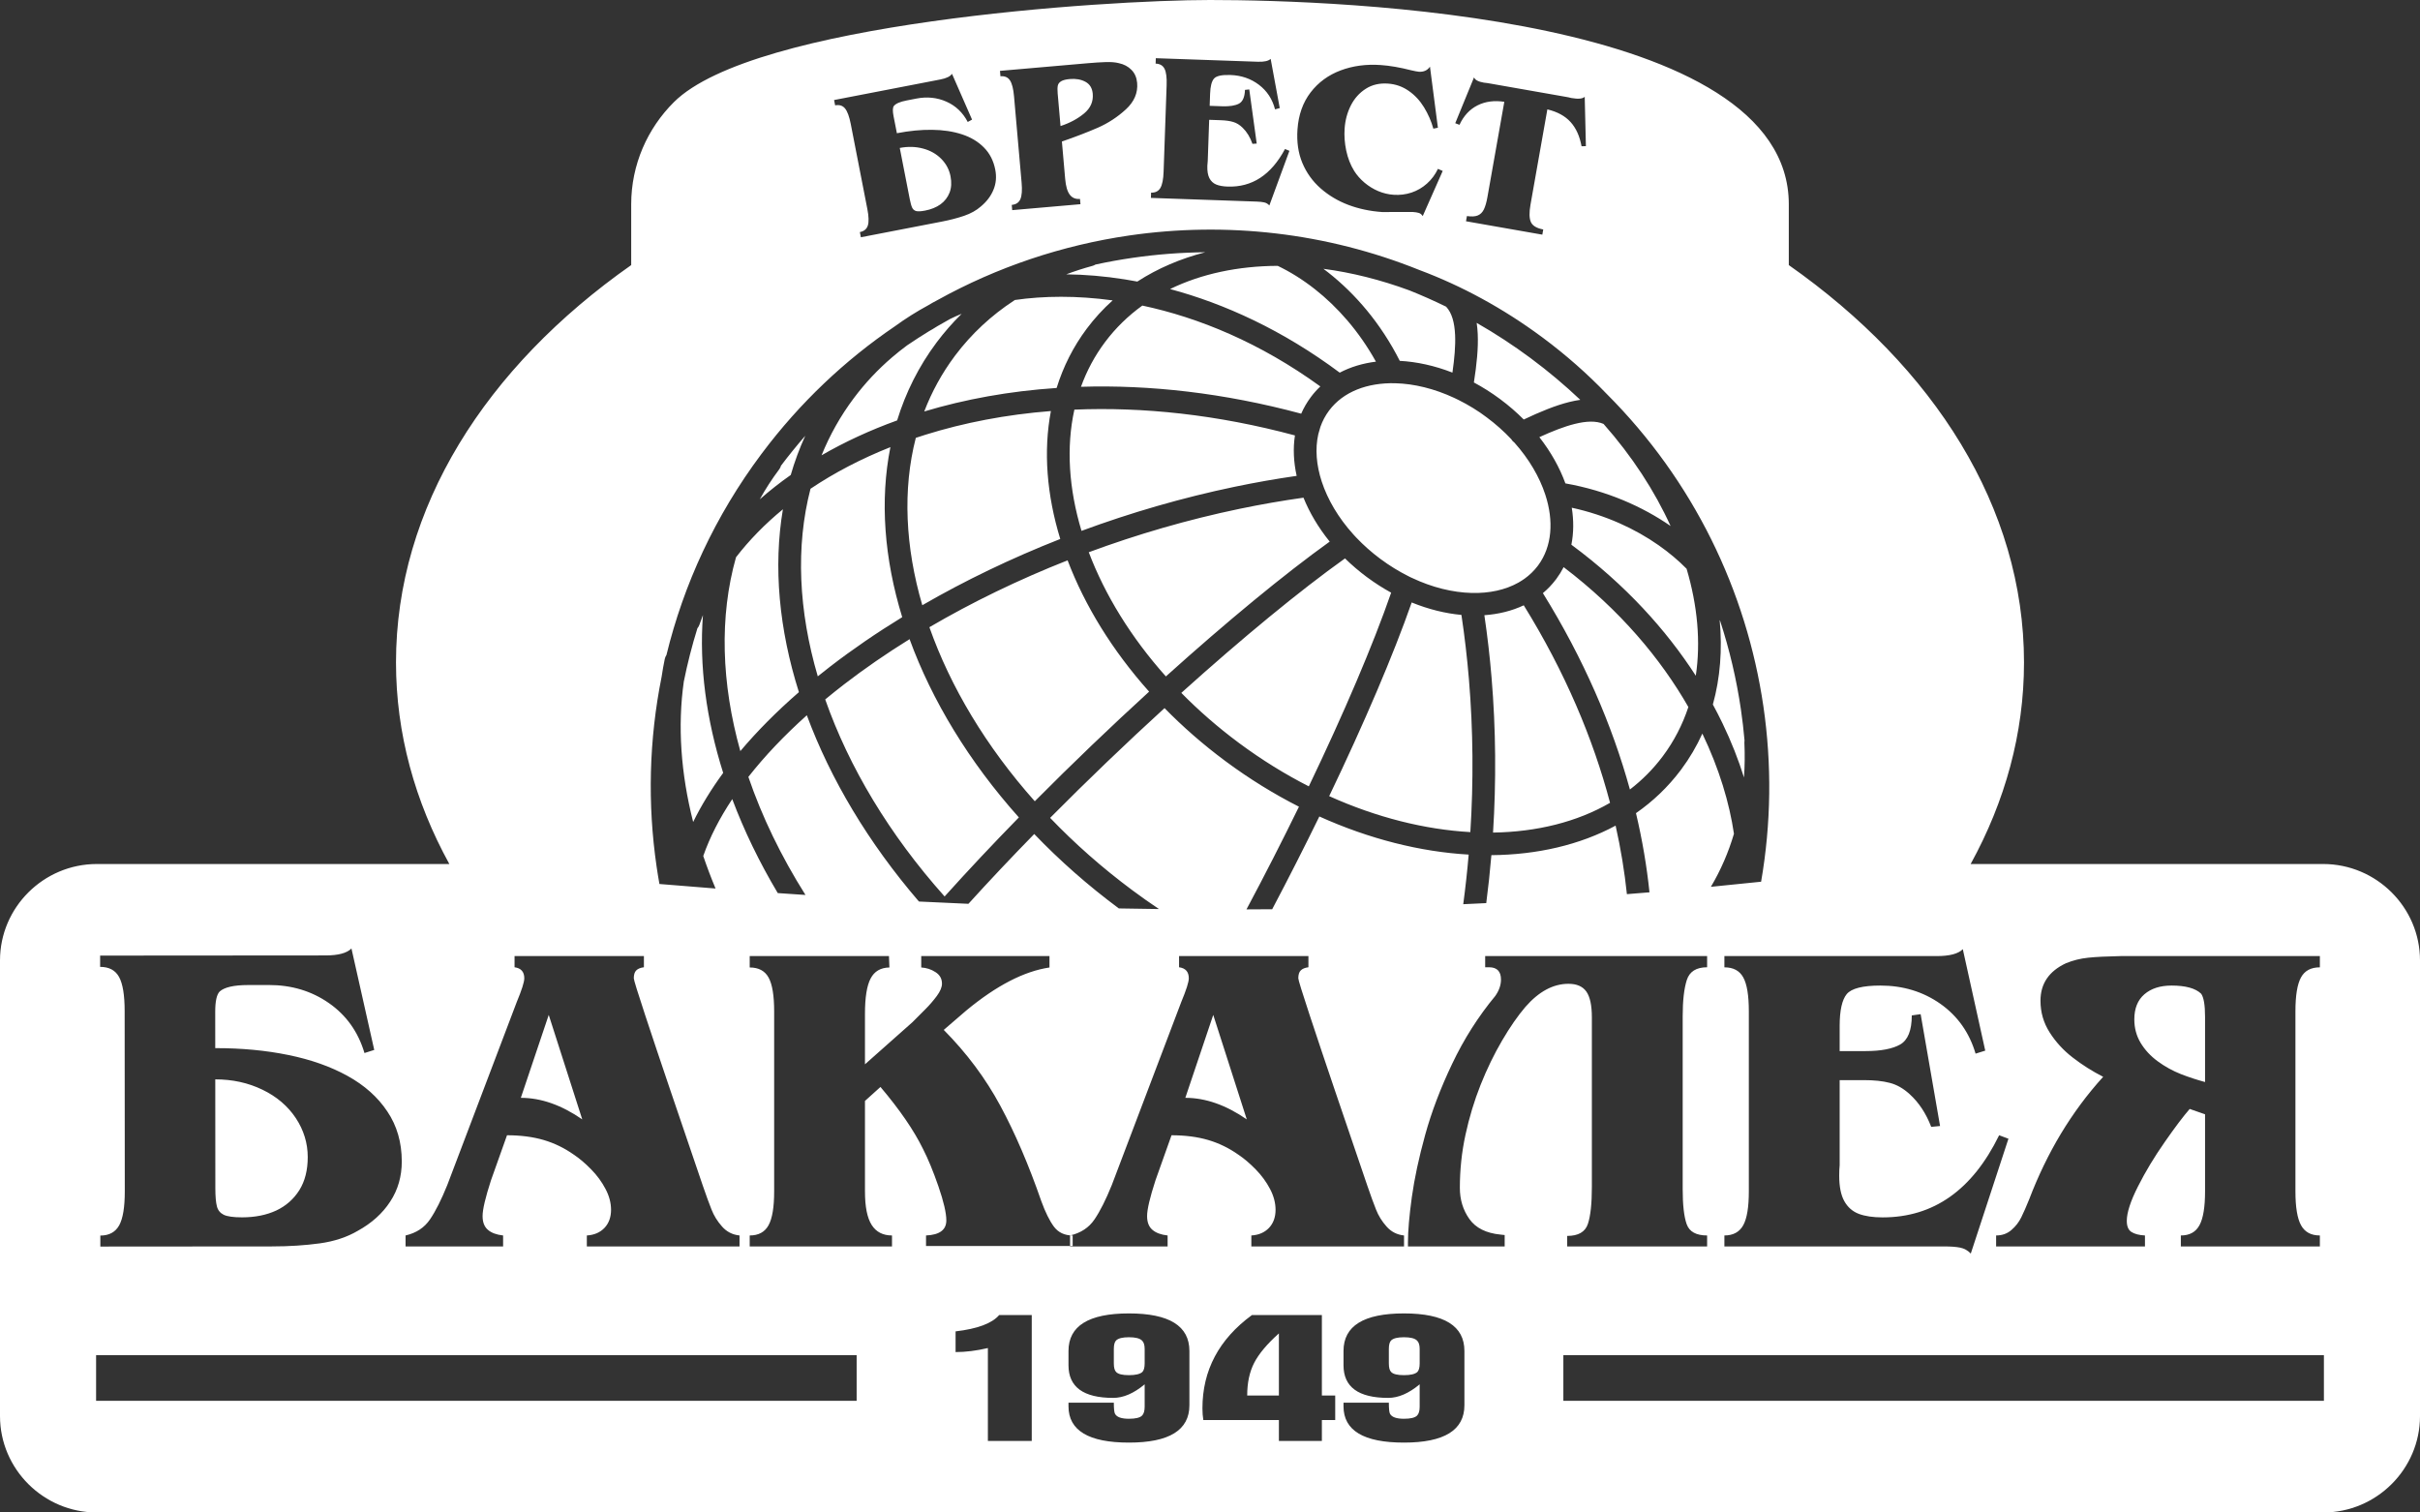 <svg xmlns="http://www.w3.org/2000/svg" width="200.0" height="125.0" viewBox="0.0 0.0 200.0 125.0" fill="none">
<rect x="0.0" y="0.0" width="200.0" height="125.0" fill="#333333" stroke="none"/>
<path fill-rule="evenodd" clip-rule="evenodd" d="M8 71.407H37.136C34.29 66.233 32.727 60.619 32.727 54.75C32.727 41.945 40.149 30.346 52.165 21.908V16.888C52.165 13.6 53.515 10.611 55.691 8.444C62.285 1.878 91.279 0 100 0C110.677 0 147.835 1.257 147.835 16.888V21.908C159.851 30.346 167.273 41.946 167.273 54.75C167.273 60.619 165.709 66.233 162.864 71.407H192C196.4 71.407 200 74.992 200 79.374V117.033C200 121.415 196.4 125 192 125H8C3.6 125 0 121.415 0 117.033V79.374C0 74.992 3.6 71.407 8 71.407ZM17.797 98.198C17.798 98.88 17.841 99.379 17.927 99.702C18.007 100.019 18.197 100.25 18.49 100.396C18.784 100.536 19.285 100.608 20.007 100.608C21.083 100.607 22.018 100.418 22.825 100.046C23.632 99.667 24.267 99.107 24.738 98.363C25.202 97.62 25.434 96.707 25.433 95.623C25.432 94.472 25.101 93.395 24.446 92.403C23.785 91.411 22.867 90.626 21.693 90.061C20.512 89.489 19.216 89.204 17.791 89.205L17.797 98.198ZM20.506 81.409C19.338 81.41 18.556 81.587 18.158 81.94C17.908 82.19 17.786 82.751 17.787 83.627L17.789 86.623C19.96 86.621 21.971 86.809 23.831 87.191C25.683 87.567 27.317 88.144 28.717 88.916C30.118 89.689 31.22 90.668 32.009 91.855C32.805 93.036 33.203 94.412 33.205 95.989C33.206 97.225 32.888 98.333 32.247 99.308C31.612 100.283 30.72 101.087 29.57 101.721C28.678 102.245 27.627 102.593 26.429 102.758C25.23 102.924 23.91 103.01 22.46 103.011L8.293 103.022L8.292 102.114C9.02 102.114 9.539 101.827 9.851 101.267C10.162 100.7 10.314 99.762 10.313 98.453L10.302 83.548C10.301 82.238 10.148 81.307 9.842 80.747C9.536 80.187 9.016 79.907 8.276 79.908L8.275 78.976L25.965 78.963L26.912 78.962C27.952 78.962 28.667 78.772 29.046 78.388L30.929 86.772L30.122 87.028C29.601 85.275 28.616 83.899 27.184 82.902C25.753 81.904 24.101 81.406 22.224 81.407L20.506 81.409ZM85.268 119.088H81.643V111.41C80.696 111.632 79.806 111.743 78.974 111.743V110.032C80.786 109.82 81.987 109.371 82.574 108.684H85.268V119.088ZM98.298 116.135C98.298 118.194 96.633 119.224 93.301 119.224C89.971 119.224 88.305 118.224 88.305 116.226V115.923H92.052C92.052 116.427 92.085 116.735 92.151 116.847C92.297 117.119 92.681 117.255 93.301 117.255C93.841 117.255 94.2 117.17 94.379 116.998C94.526 116.857 94.6 116.609 94.6 116.256V114.408C93.702 115.156 92.836 115.529 92.004 115.529C89.538 115.529 88.305 114.631 88.305 112.833V111.652C88.305 109.583 89.971 108.548 93.301 108.548C96.633 108.548 98.298 109.583 98.298 111.652V116.135ZM94.6 112.682V111.486C94.6 111.153 94.526 110.921 94.379 110.789C94.2 110.608 93.841 110.517 93.301 110.517C92.779 110.517 92.428 110.603 92.248 110.774C92.118 110.895 92.052 111.133 92.052 111.486V112.682C92.052 113.035 92.118 113.273 92.248 113.394C92.412 113.566 92.763 113.651 93.301 113.651C93.841 113.651 94.208 113.566 94.404 113.394C94.534 113.263 94.6 113.026 94.6 112.682ZM110.348 117.361H109.246V119.088H105.694V117.361H99.449C99.4 117.058 99.375 116.735 99.375 116.392C99.375 113.252 100.739 110.683 103.466 108.684H109.246V115.332H110.348V117.361ZM105.694 115.332V110.199C104.714 111.077 104.033 111.89 103.649 112.637C103.266 113.384 103.074 114.282 103.074 115.332H105.694ZM121.026 116.135C121.026 118.194 119.361 119.224 116.03 119.224C112.699 119.224 111.034 118.224 111.034 116.226V115.923H114.781C114.781 116.427 114.814 116.735 114.879 116.847C115.026 117.119 115.409 117.255 116.03 117.255C116.569 117.255 116.928 117.17 117.107 116.998C117.254 116.857 117.328 116.609 117.328 116.256V114.408C116.43 115.156 115.565 115.529 114.732 115.529C112.266 115.529 111.034 114.631 111.034 112.833V111.652C111.034 109.583 112.699 108.548 116.03 108.548C119.361 108.548 121.026 109.583 121.026 111.652V116.135ZM117.328 112.682V111.486C117.328 111.153 117.254 110.921 117.107 110.789C116.928 110.608 116.569 110.517 116.03 110.517C115.507 110.517 115.156 110.603 114.977 110.774C114.846 110.895 114.781 111.133 114.781 111.486V112.682C114.781 113.035 114.846 113.273 114.977 113.394C115.14 113.566 115.491 113.651 116.03 113.651C116.569 113.651 116.936 113.566 117.132 113.394C117.262 113.263 117.328 113.026 117.328 112.682ZM7.942 112.001H70.797V115.771H7.942V112.001ZM129.203 112.001H192.058V115.771H129.203V112.001ZM74.926 8.303C74.376 8.409 74.022 8.564 73.867 8.767C73.772 8.908 73.766 9.183 73.847 9.597L74.123 11.01C75.147 10.812 76.113 10.717 77.025 10.728C77.934 10.737 78.757 10.861 79.488 11.098C80.22 11.335 80.83 11.697 81.311 12.185C81.795 12.669 82.109 13.282 82.254 14.026C82.368 14.609 82.32 15.161 82.106 15.679C81.896 16.197 81.549 16.657 81.066 17.061C80.692 17.389 80.228 17.649 79.678 17.836C79.128 18.023 78.513 18.183 77.829 18.316L71.147 19.609L71.064 19.181C71.407 19.115 71.626 18.933 71.721 18.64C71.816 18.345 71.802 17.888 71.681 17.27L70.309 10.24C70.188 9.623 70.031 9.197 69.835 8.961C69.639 8.724 69.368 8.64 69.019 8.707L68.933 8.267L77.277 6.653L77.724 6.566C78.214 6.471 78.534 6.317 78.678 6.101L80.335 9.885L79.978 10.079C79.572 9.299 78.981 8.74 78.213 8.4C77.447 8.06 76.622 7.975 75.737 8.146L74.926 8.303ZM75.189 16.47C75.252 16.791 75.318 17.023 75.388 17.167C75.454 17.309 75.565 17.401 75.717 17.443C75.868 17.482 76.111 17.471 76.452 17.405C76.959 17.307 77.383 17.133 77.73 16.884C78.076 16.632 78.324 16.309 78.478 15.916C78.628 15.523 78.654 15.071 78.554 14.56C78.448 14.018 78.193 13.539 77.793 13.131C77.391 12.723 76.885 12.436 76.28 12.276C75.67 12.114 75.032 12.097 74.361 12.227L75.189 16.47ZM83.804 7.962C83.749 7.335 83.637 6.896 83.467 6.64C83.297 6.384 83.036 6.272 82.682 6.303L82.643 5.857L89.896 5.225C90.452 5.176 90.944 5.145 91.379 5.131C91.812 5.117 92.174 5.144 92.461 5.219C92.885 5.309 93.234 5.492 93.509 5.774C93.785 6.052 93.94 6.412 93.979 6.852C94.051 7.671 93.74 8.4 93.05 9.036C92.357 9.675 91.581 10.18 90.724 10.557C89.863 10.931 88.876 11.311 87.76 11.696L88.031 14.786C88.085 15.395 88.211 15.83 88.415 16.095C88.614 16.356 88.896 16.472 89.256 16.441L89.294 16.876L83.654 17.367L83.616 16.933C83.964 16.902 84.201 16.746 84.327 16.463C84.452 16.178 84.486 15.723 84.431 15.099L83.804 7.962ZM87.647 10.417C88.402 10.172 89.046 9.828 89.586 9.384C90.125 8.938 90.365 8.395 90.309 7.75C90.268 7.284 90.068 6.955 89.706 6.76C89.344 6.565 88.916 6.488 88.418 6.532C88.099 6.559 87.862 6.618 87.705 6.711C87.551 6.801 87.455 6.921 87.422 7.074C87.391 7.226 87.386 7.444 87.411 7.73L87.444 8.097L87.647 10.417ZM95.116 16.356L95.132 15.921C95.481 15.933 95.736 15.804 95.895 15.54C96.054 15.274 96.143 14.826 96.165 14.197L96.416 7.039C96.439 6.411 96.381 5.961 96.243 5.687C96.106 5.413 95.861 5.27 95.506 5.257L95.522 4.81L103.523 5.088L103.96 5.103C104.477 5.121 104.827 5.042 105.013 4.865L105.764 8.931L105.375 9.037C105.157 8.193 104.714 7.515 104.043 7.006C103.374 6.5 102.586 6.229 101.687 6.198C100.977 6.173 100.527 6.272 100.331 6.494C100.138 6.715 100.029 7.133 100.008 7.747L99.993 8.182L99.973 8.747L100.539 8.766L101.012 8.783C101.614 8.804 102.072 8.732 102.386 8.57C102.701 8.406 102.87 8.028 102.891 7.428L103.245 7.391L103.861 11.865L103.508 11.888C103.321 11.343 103.048 10.9 102.696 10.557C102.452 10.318 102.193 10.159 101.916 10.079C101.642 9.996 101.298 9.949 100.887 9.935L100.414 9.918L99.932 9.902L99.814 13.288C99.798 13.396 99.787 13.536 99.781 13.705C99.766 14.135 99.822 14.474 99.948 14.721C100.075 14.969 100.26 15.142 100.506 15.247C100.752 15.349 101.068 15.407 101.449 15.42C103.473 15.491 105.055 14.457 106.198 12.315L106.563 12.466L104.905 16.981C104.789 16.851 104.651 16.767 104.487 16.729C104.324 16.691 104.116 16.669 103.858 16.66L95.116 16.356ZM117.58 17.861C117.498 17.729 117.394 17.643 117.271 17.602C117.147 17.561 116.972 17.534 116.75 17.518L114.222 17.524C113.226 17.455 112.297 17.258 111.436 16.934C110.579 16.611 109.812 16.155 109.143 15.569C108.475 14.98 107.971 14.276 107.63 13.461C107.29 12.643 107.158 11.721 107.23 10.696C107.314 9.494 107.674 8.475 108.31 7.642C108.949 6.81 109.774 6.205 110.791 5.821C111.805 5.439 112.914 5.291 114.109 5.375C114.854 5.426 115.692 5.57 116.624 5.808C116.928 5.879 117.14 5.92 117.26 5.928C117.662 5.956 117.969 5.816 118.179 5.511L118.835 10.557L118.458 10.633C118.289 10.021 118.033 9.434 117.692 8.874C117.351 8.316 116.928 7.859 116.416 7.506C115.908 7.151 115.339 6.953 114.708 6.909C114.011 6.86 113.397 7.002 112.876 7.336C112.352 7.669 111.94 8.127 111.642 8.71C111.345 9.297 111.174 9.933 111.126 10.622C111.083 11.223 111.129 11.83 111.259 12.449C111.392 13.072 111.609 13.629 111.916 14.126C112.139 14.479 112.422 14.803 112.77 15.097C113.118 15.388 113.496 15.623 113.908 15.796C114.317 15.968 114.74 16.068 115.177 16.098C115.689 16.134 116.185 16.071 116.659 15.914C117.133 15.753 117.559 15.507 117.937 15.167C118.314 14.83 118.616 14.425 118.838 13.954L119.232 14.128L117.58 17.861ZM126.488 16.907C126.371 17.567 126.382 18.047 126.521 18.354C126.658 18.66 126.998 18.863 127.541 18.964L127.465 19.393L121.157 18.286L121.233 17.857C121.615 17.912 121.913 17.896 122.131 17.806C122.347 17.716 122.517 17.55 122.634 17.309C122.751 17.068 122.851 16.726 122.929 16.283L124.323 8.414C123.489 8.285 122.752 8.385 122.108 8.709C121.462 9.035 120.965 9.568 120.618 10.316L120.268 10.183L121.822 6.392C121.895 6.603 122.165 6.749 122.634 6.831C122.733 6.843 122.818 6.852 122.891 6.861C122.967 6.872 123.051 6.886 123.146 6.903L129.379 7.998C129.468 8.013 129.549 8.027 129.618 8.042C129.69 8.058 129.77 8.078 129.859 8.099C130.428 8.2 130.798 8.167 130.968 7.998L131.066 12.079L130.707 12.087C130.554 11.252 130.251 10.584 129.799 10.086C129.348 9.585 128.708 9.238 127.881 9.039L126.488 16.907ZM176.39 84.248C176.39 84.959 176.562 85.603 176.91 86.186C177.257 86.763 177.727 87.274 178.331 87.717C178.929 88.155 179.564 88.501 180.223 88.763C180.888 89.024 181.559 89.242 182.236 89.425V84.035C182.236 83.056 182.127 82.425 181.913 82.127C181.449 81.677 180.632 81.452 179.466 81.452C178.526 81.452 177.776 81.695 177.22 82.175C176.665 82.656 176.39 83.342 176.39 84.248ZM189.705 98.46C189.705 99.761 189.858 100.697 190.169 101.262C190.48 101.827 190.999 102.106 191.725 102.106V103.012H180.235V102.106C180.961 102.106 181.474 101.821 181.779 101.25C182.084 100.685 182.236 99.755 182.236 98.46V92.092L180.967 91.649C180.443 92.25 179.753 93.162 178.904 94.383C178.05 95.605 177.312 96.826 176.696 98.047C176.073 99.275 175.768 100.223 175.768 100.897C175.768 101.347 175.896 101.657 176.159 101.821C176.421 101.985 176.787 102.082 177.269 102.106V103.012H164.968V102.106C165.468 102.106 165.889 101.954 166.237 101.651C166.585 101.353 166.853 101 167.048 100.606C167.244 100.205 167.463 99.712 167.702 99.117C168.44 97.184 169.312 95.38 170.319 93.703C171.332 92.025 172.491 90.452 173.816 88.993C172.912 88.532 172.076 88.003 171.308 87.407C170.539 86.818 169.898 86.119 169.392 85.323C168.885 84.527 168.635 83.658 168.635 82.704C168.635 81.294 169.337 80.262 170.746 79.605C171.326 79.368 171.936 79.216 172.577 79.15C173.212 79.082 174.103 79.04 175.25 79.016H191.725V79.946C190.986 79.946 190.468 80.225 190.163 80.784C189.858 81.343 189.705 82.273 189.705 83.579V98.46ZM142.512 103.012V102.106C143.238 102.106 143.757 101.821 144.068 101.262C144.38 100.697 144.532 99.761 144.532 98.454V83.579C144.532 82.273 144.38 81.343 144.074 80.784C143.769 80.225 143.251 79.946 142.512 79.946V79.016H159.14H160.049C161.123 79.016 161.843 78.828 162.216 78.445L164.07 86.83L163.271 87.079C162.759 85.341 161.789 83.968 160.361 82.96C158.933 81.957 157.279 81.452 155.412 81.452C153.935 81.452 153.008 81.689 152.617 82.163C152.233 82.638 152.038 83.513 152.038 84.788V85.694V86.867H153.215H154.197C155.448 86.867 156.395 86.684 157.035 86.326C157.675 85.961 157.999 85.165 157.999 83.92L158.731 83.816L160.336 93.059L159.604 93.131C159.177 92.013 158.579 91.114 157.822 90.427C157.297 89.947 156.748 89.637 156.168 89.492C155.595 89.34 154.875 89.267 154.021 89.267H153.038H152.038V96.303C152.013 96.528 152.001 96.82 152.001 97.172C152.001 98.065 152.141 98.764 152.422 99.269C152.703 99.773 153.099 100.119 153.618 100.32C154.136 100.514 154.796 100.612 155.589 100.612C159.793 100.612 163.003 98.351 165.218 93.824L165.987 94.11L162.875 103.601C162.624 103.34 162.331 103.176 161.99 103.109C161.648 103.042 161.215 103.012 160.678 103.012H142.512ZM126.068 83.215C125.439 83.95 124.792 84.88 124.139 85.998C123.48 87.122 122.888 88.343 122.364 89.656C121.839 90.974 121.424 92.354 121.113 93.788C120.801 95.228 120.649 96.686 120.649 98.169C120.649 99.147 120.911 100.004 121.436 100.745C121.961 101.487 122.821 101.918 124.011 102.033L124.353 102.07V103.012H116.359V102.69C116.359 101.717 116.469 100.466 116.682 98.928C116.896 97.391 117.262 95.677 117.781 93.8C118.3 91.916 119.044 89.953 120.014 87.918C120.984 85.876 122.174 84.005 123.578 82.309C123.889 81.866 124.048 81.416 124.048 80.954C124.048 80.28 123.718 79.94 123.065 79.94H122.742V79.016H141.084V79.94C140.193 79.94 139.632 80.292 139.406 80.991C139.181 81.689 139.065 82.686 139.065 83.98V98.278C139.065 99.585 139.174 100.551 139.394 101.171C139.614 101.796 140.181 102.106 141.084 102.106V103.012H129.521V102.143C130.436 102.143 131.01 101.815 131.23 101.152C131.449 100.496 131.559 99.475 131.559 98.102V84.084C131.559 83.087 131.407 82.376 131.101 81.945C130.796 81.519 130.308 81.307 129.625 81.307C128.361 81.307 127.178 81.945 126.068 83.215ZM100.268 83.877L97.961 90.731C99.633 90.731 101.324 91.327 103.039 92.512L100.268 83.877ZM95.496 97.543C95.032 98.971 94.801 99.955 94.801 100.502C94.801 101.013 94.947 101.389 95.24 101.638C95.527 101.888 95.948 102.046 96.497 102.106V103.012H88.436V102.106C89.321 101.9 89.993 101.462 90.456 100.776C90.92 100.095 91.396 99.147 91.884 97.938L97.626 82.808C98.041 81.811 98.248 81.161 98.248 80.851C98.248 80.316 97.98 80.012 97.443 79.94V79.016H108.134V79.94C107.847 79.976 107.64 80.061 107.499 80.201C107.365 80.334 107.298 80.553 107.298 80.851C107.298 80.979 107.609 81.999 108.243 83.914C108.872 85.821 109.568 87.894 110.324 90.123C111.081 92.354 111.972 94.972 112.997 97.974C113.284 98.807 113.521 99.469 113.723 99.968C113.918 100.466 114.205 100.934 114.589 101.365C114.968 101.796 115.45 102.046 116.036 102.106V103.012H103.417V102.106C104.021 102.07 104.509 101.863 104.875 101.48C105.235 101.098 105.418 100.599 105.418 99.986C105.418 99.415 105.266 98.837 104.961 98.26C104.655 97.677 104.259 97.136 103.771 96.638C103.282 96.139 102.807 95.738 102.343 95.428C101.568 94.881 100.732 94.474 99.841 94.213C98.944 93.952 97.937 93.824 96.82 93.824L95.496 97.543ZM88.65 102.975H76.531V102.106C77.648 102.058 78.209 101.645 78.209 100.861C78.209 100.247 77.99 99.305 77.556 98.047C77.123 96.796 76.696 95.763 76.281 94.954C75.525 93.411 74.353 91.704 72.766 89.832L71.485 90.987V98.46C71.485 99.731 71.668 100.654 72.04 101.237C72.406 101.815 72.968 102.106 73.719 102.106V103.012H61.959V102.106C62.686 102.106 63.205 101.827 63.516 101.262C63.827 100.697 63.98 99.767 63.98 98.46V83.585C63.98 82.285 63.827 81.349 63.522 80.796C63.217 80.237 62.698 79.958 61.959 79.958V79.016H73.468L73.505 79.958C72.779 79.97 72.26 80.274 71.949 80.875C71.638 81.471 71.485 82.443 71.485 83.78V87.96L75.409 84.479C75.762 84.12 76.116 83.767 76.47 83.415C76.818 83.069 77.135 82.698 77.422 82.315C77.709 81.926 77.849 81.586 77.849 81.294C77.849 80.887 77.672 80.571 77.312 80.341C76.959 80.11 76.562 79.982 76.135 79.958V79.016H86.734V79.958C84.641 80.268 82.347 81.452 79.851 83.519L77.996 85.117C79.887 87.025 81.449 89.115 82.67 91.382C83.89 93.642 85.019 96.273 86.056 99.263C86.392 100.186 86.74 100.891 87.1 101.377C87.466 101.863 87.979 102.106 88.65 102.106V102.975ZM45.35 83.877L43.044 90.731C44.715 90.731 46.406 91.327 48.12 92.512L45.35 83.877ZM40.578 97.543C40.115 98.971 39.883 99.955 39.883 100.502C39.883 101.013 40.029 101.389 40.322 101.638C40.609 101.888 41.03 102.046 41.579 102.106V103.012H33.518V102.106C34.403 101.9 35.074 101.462 35.538 100.776C36.002 100.095 36.478 99.147 36.966 97.938L42.708 82.808C43.123 81.811 43.33 81.161 43.33 80.851C43.33 80.316 43.062 80.012 42.525 79.94V79.016H53.216V79.94C52.929 79.976 52.721 80.061 52.581 80.201C52.447 80.334 52.38 80.553 52.38 80.851C52.38 80.979 52.691 81.999 53.325 83.914C53.954 85.821 54.649 87.894 55.406 90.123C56.163 92.354 57.054 94.972 58.078 97.974C58.365 98.807 58.604 99.469 58.805 99.968C59 100.466 59.287 100.934 59.672 101.365C60.05 101.796 60.532 102.046 61.118 102.106V103.012H48.499V102.106C49.103 102.07 49.591 101.863 49.957 101.48C50.317 101.098 50.5 100.599 50.5 99.986C50.5 99.415 50.348 98.837 50.042 98.26C49.737 97.677 49.341 97.136 48.852 96.638C48.364 96.139 47.889 95.738 47.425 95.428C46.65 94.881 45.814 94.474 44.923 94.213C44.026 93.952 43.019 93.824 41.902 93.824L40.578 97.543ZM114.087 46.195C114.829 46.746 115.596 47.216 116.372 47.606C116.487 47.672 116.594 47.716 116.681 47.757C118.352 48.548 120.055 48.965 121.63 49.005C123.077 49.042 124.41 48.757 125.49 48.149C125.665 48.053 125.895 47.899 125.999 47.825C126.41 47.53 126.774 47.18 127.082 46.775C127.094 46.757 127.107 46.74 127.12 46.724C128.275 45.161 128.418 43.045 127.712 40.885C127.232 39.415 126.364 37.931 125.157 36.578C125.052 36.504 124.961 36.407 124.892 36.289C124.29 35.65 123.609 35.042 122.857 34.484C122.166 33.954 121.338 33.456 120.558 33.066C120.457 33.01 120.288 32.936 120.181 32.883C118.535 32.117 116.863 31.713 115.314 31.673C113.021 31.616 111.016 32.363 109.842 33.93C109.533 34.342 109.296 34.794 109.126 35.274C109.087 35.422 108.992 35.756 108.95 35.886C108.679 37.086 108.786 38.431 109.232 39.794C109.72 41.287 110.607 42.794 111.845 44.164C111.94 44.263 111.995 44.333 112.086 44.425C112.68 45.051 113.348 45.647 114.087 46.195H114.087ZM134.455 73.897C134.262 72.049 133.953 70.158 133.522 68.235C130.557 69.831 127.041 70.642 123.255 70.675C123.142 72.009 123.001 73.331 122.831 74.638C122.197 74.669 121.563 74.699 120.929 74.728C121.11 73.377 121.26 72.01 121.378 70.628C117.4 70.4 113.181 69.347 109.037 67.478C107.804 70.001 106.495 72.578 105.14 75.144C104.431 75.15 103.723 75.154 103.015 75.156C104.529 72.32 105.988 69.462 107.352 66.67C105.289 65.623 103.257 64.372 101.295 62.918C101.271 62.901 101.248 62.884 101.226 62.867C99.41 61.515 97.746 60.057 96.242 58.522C93.096 61.396 89.881 64.474 86.787 67.593C88.816 69.71 91.085 71.719 93.581 73.573C94.308 74.114 95.043 74.632 95.784 75.128C94.678 75.115 93.572 75.097 92.466 75.077L92.463 75.074L92.458 75.071C89.896 73.168 87.563 71.104 85.474 68.927C83.589 70.856 81.761 72.792 80.035 74.696C78.672 74.638 77.309 74.575 75.945 74.507C71.764 69.646 68.632 64.383 66.68 59.113C64.825 60.775 63.2 62.483 61.848 64.207C62.967 67.482 64.551 70.766 66.568 73.964C65.805 73.914 65.042 73.862 64.278 73.809C62.755 71.254 61.496 68.65 60.517 66.044C59.473 67.612 58.664 69.186 58.12 70.745C58.424 71.641 58.763 72.537 59.137 73.432C57.592 73.313 56.045 73.188 54.498 73.058C54.413 72.584 54.335 72.108 54.266 71.63C53.507 66.445 53.634 61.132 54.679 55.933C54.752 55.441 54.838 54.953 54.938 54.469C54.963 54.346 55.012 54.233 55.078 54.135C56.499 48.298 59.097 42.645 62.924 37.524C62.941 37.499 62.959 37.474 62.98 37.451C66.123 33.262 69.846 29.76 73.955 26.969C74.831 26.331 75.753 25.75 76.719 25.226C76.955 25.082 77.204 24.943 77.464 24.809C82.416 22.06 87.807 20.262 93.344 19.459C101.324 18.302 109.606 19.214 117.311 22.318C120.758 23.607 124.195 25.456 127.442 27.863C127.466 27.879 127.49 27.896 127.513 27.915C129.443 29.352 131.203 30.91 132.78 32.551C139.946 39.712 144.339 48.825 145.735 58.375C146.435 63.161 146.38 68.056 145.546 72.87C144.161 73.018 142.778 73.158 141.396 73.291C142.215 71.911 142.848 70.443 143.302 68.907C142.929 66.373 142.09 63.544 140.69 60.628C140.222 61.664 139.643 62.653 138.95 63.584C138.932 63.611 138.912 63.637 138.891 63.663C137.846 65.049 136.605 66.229 135.205 67.203C135.731 69.427 136.1 71.614 136.321 73.746C135.699 73.798 135.077 73.848 134.455 73.897ZM133.062 66.349C131.662 61.037 129.33 55.517 125.93 50.026C124.951 50.488 123.85 50.76 122.675 50.844C122.93 52.567 123.127 54.283 123.269 55.985C123.629 60.285 123.657 64.597 123.392 68.809C127 68.755 130.321 67.937 133.062 66.349ZM127.512 49.02C130.887 54.465 133.243 59.949 134.704 65.249C135.723 64.465 136.633 63.552 137.415 62.507L137.417 62.505C138.35 61.258 139.053 59.889 139.535 58.432C137.25 54.446 133.893 50.419 129.226 46.871C129.057 47.202 128.861 47.52 128.636 47.826C128.618 47.852 128.599 47.877 128.578 47.902C128.262 48.319 127.905 48.692 127.512 49.02ZM121.516 68.769C121.78 64.624 121.753 60.377 121.399 56.139C121.249 54.345 121.043 52.569 120.779 50.82C119.442 50.697 118.049 50.353 116.669 49.791C115.156 54.118 112.746 59.759 109.85 65.797C113.779 67.566 117.767 68.559 121.516 68.769ZM108.166 64.989C111.074 58.925 113.485 53.274 114.972 48.981C114.291 48.608 113.62 48.179 112.969 47.696L112.964 47.693C112.314 47.209 111.71 46.692 111.157 46.15C107.433 48.805 102.658 52.737 97.629 57.264C99.056 58.714 100.634 60.094 102.357 61.375C102.375 61.388 102.394 61.402 102.411 61.416C104.279 62.8 106.21 63.992 108.166 64.989ZM129.866 45.018C134.347 48.331 137.715 52.074 140.148 55.846C140.566 53.062 140.292 50.051 139.387 47.004C138.721 46.329 137.949 45.674 137.079 45.064C135.135 43.702 132.714 42.576 129.898 41.96C130.067 43.012 130.06 44.044 129.866 45.018ZM141.559 58.225C141.842 58.743 142.107 59.261 142.355 59.776C143.087 61.294 143.675 62.796 144.131 64.256C144.198 63.311 144.208 62.35 144.164 61.377C144.161 61.312 144.165 61.247 144.175 61.185C144.101 60.334 144.002 59.484 143.878 58.638C143.515 56.153 142.939 53.699 142.157 51.304C142.145 51.287 142.134 51.268 142.123 51.25C142.348 53.673 142.169 56.026 141.559 58.225ZM129.372 39.95C132.795 40.557 135.734 41.859 138.063 43.471C136.748 40.571 134.885 37.707 132.526 35.036C131.903 34.767 131.099 34.798 130.146 35.035C129.273 35.251 128.291 35.638 127.219 36.129C128.174 37.35 128.9 38.649 129.372 39.95ZM125.929 34.671C127.294 34.023 128.554 33.506 129.699 33.222C130.008 33.146 130.309 33.086 130.603 33.045C129.324 31.833 127.96 30.685 126.509 29.608L126.509 29.607C125.061 28.532 123.568 27.558 122.039 26.684C122.084 26.978 122.112 27.285 122.127 27.604C122.18 28.779 122.042 30.126 121.809 31.609C122.535 31.997 123.25 32.447 123.943 32.959C123.968 32.976 123.992 32.994 124.015 33.013C124.708 33.53 125.347 34.086 125.929 34.671ZM57.807 51.623C57.768 51.737 57.71 51.839 57.636 51.927C57.184 53.38 56.81 54.85 56.513 56.329C55.99 60.004 56.269 63.937 57.286 67.934C57.95 66.576 58.782 65.22 59.767 63.877C58.361 59.43 57.78 55.009 58.094 50.833C57.992 51.095 57.896 51.358 57.807 51.623ZM62.792 41.266C63.591 40.564 64.444 39.893 65.35 39.255C65.672 38.145 66.071 37.063 66.55 36.015C65.858 36.809 65.19 37.633 64.546 38.486C64.516 38.594 64.466 38.698 64.394 38.793C63.8 39.586 63.266 40.412 62.792 41.266ZM67.898 37.628C69.807 36.525 71.896 35.556 74.143 34.746C74.85 32.444 75.927 30.28 77.396 28.315L77.41 28.296C78.043 27.451 78.734 26.663 79.477 25.933C79.134 26.072 78.808 26.218 78.5 26.372C78.147 26.567 77.797 26.767 77.449 26.971C77.238 27.108 76.919 27.298 76.767 27.38C76.16 27.752 75.561 28.139 74.969 28.541C74.542 28.857 74.126 29.187 73.723 29.533C72.56 30.528 71.5 31.654 70.559 32.911C69.46 34.379 68.575 35.959 67.898 37.628ZM76.383 34.007C79.742 32.997 83.412 32.326 87.324 32.064C87.869 30.308 88.695 28.658 89.819 27.157C90.46 26.302 91.175 25.524 91.956 24.826C88.993 24.419 86.252 24.449 83.877 24.793L83.788 24.851C81.932 26.067 80.294 27.578 78.936 29.384C78.924 29.403 78.91 29.421 78.896 29.439C77.839 30.854 77.005 32.386 76.383 34.007ZM89.337 31.966C95.003 31.793 101.135 32.467 107.537 34.189C107.748 33.706 108.014 33.245 108.338 32.812C108.575 32.495 108.836 32.204 109.118 31.937C104.145 28.331 99.075 26.247 94.408 25.254C93.238 26.098 92.2 27.104 91.323 28.275C90.471 29.412 89.812 30.651 89.337 31.966ZM107.02 35.986C100.582 34.257 94.437 33.619 88.792 33.854C88.105 36.961 88.332 40.395 89.38 43.874C93.447 42.372 97.706 41.132 102.053 40.227C103.74 39.876 105.445 39.575 107.162 39.328C106.908 38.182 106.855 37.052 107.02 35.986ZM86.851 33.971C83.143 34.262 79.671 34.935 76.499 35.924C76.226 36.01 75.956 36.097 75.687 36.187C74.589 40.447 74.813 45.198 76.223 50.019C79.74 47.985 83.577 46.136 87.625 44.543C86.509 40.904 86.221 37.289 86.851 33.971ZM73.587 36.954C71.16 37.918 68.947 39.076 66.984 40.394C65.744 45.162 65.997 50.489 67.585 55.896C67.927 55.62 68.274 55.346 68.628 55.074C70.46 53.664 72.447 52.302 74.563 51.006C73.074 46.161 72.708 41.353 73.587 36.954ZM64.703 42.089C63.214 43.314 61.914 44.644 60.827 46.056C59.441 50.965 59.615 56.471 61.185 62.075C62.582 60.416 64.206 58.784 66.025 57.203C64.381 52.005 63.9 46.843 64.703 42.089ZM107.726 41.131C105.958 41.379 104.192 41.688 102.435 42.053C98.161 42.943 93.975 44.162 89.981 45.64C91.317 49.163 93.472 52.678 96.354 55.904C101.369 51.389 106.14 47.453 109.893 44.761C108.956 43.604 108.227 42.372 107.726 41.131ZM88.231 46.309C84.164 47.913 80.319 49.781 76.809 51.836C78.549 56.765 81.5 61.706 85.52 66.221C88.611 63.107 91.823 60.034 94.968 57.161C91.927 53.76 89.649 50.042 88.231 46.309ZM75.172 52.823C73.253 54.014 71.446 55.261 69.772 56.549C69.234 56.964 68.71 57.383 68.2 57.805C70.155 63.381 73.5 68.978 78.067 74.089C79.998 71.939 82.065 69.744 84.204 67.556C80.077 62.942 77.019 57.886 75.172 52.823ZM119.514 25.346C118.516 24.857 117.505 24.409 116.484 24.001C114.092 23.119 111.699 22.523 109.374 22.216C109.502 22.311 109.629 22.408 109.755 22.508C111.994 24.267 114.109 26.709 115.684 29.823C117.09 29.898 118.568 30.221 120.036 30.793C120.204 29.627 120.296 28.578 120.256 27.684C120.209 26.663 119.994 25.861 119.514 25.346ZM99.611 20.847C97.601 20.866 95.595 21.02 93.609 21.308C92.578 21.457 91.553 21.643 90.535 21.864C90.458 21.912 90.373 21.95 90.281 21.975C89.542 22.177 88.821 22.409 88.12 22.672C89.662 22.69 91.283 22.823 92.96 23.09C93.302 23.144 93.647 23.204 93.994 23.27C95.674 22.18 97.567 21.373 99.611 20.847ZM96.7 23.889C101.22 25.102 106.023 27.295 110.721 30.798C111.619 30.327 112.63 30.024 113.713 29.889C112.311 27.364 110.53 25.363 108.658 23.891C107.644 23.095 106.608 22.454 105.597 21.971C102.332 21.987 99.294 22.625 96.7 23.889Z" fill="white" />
</svg>
